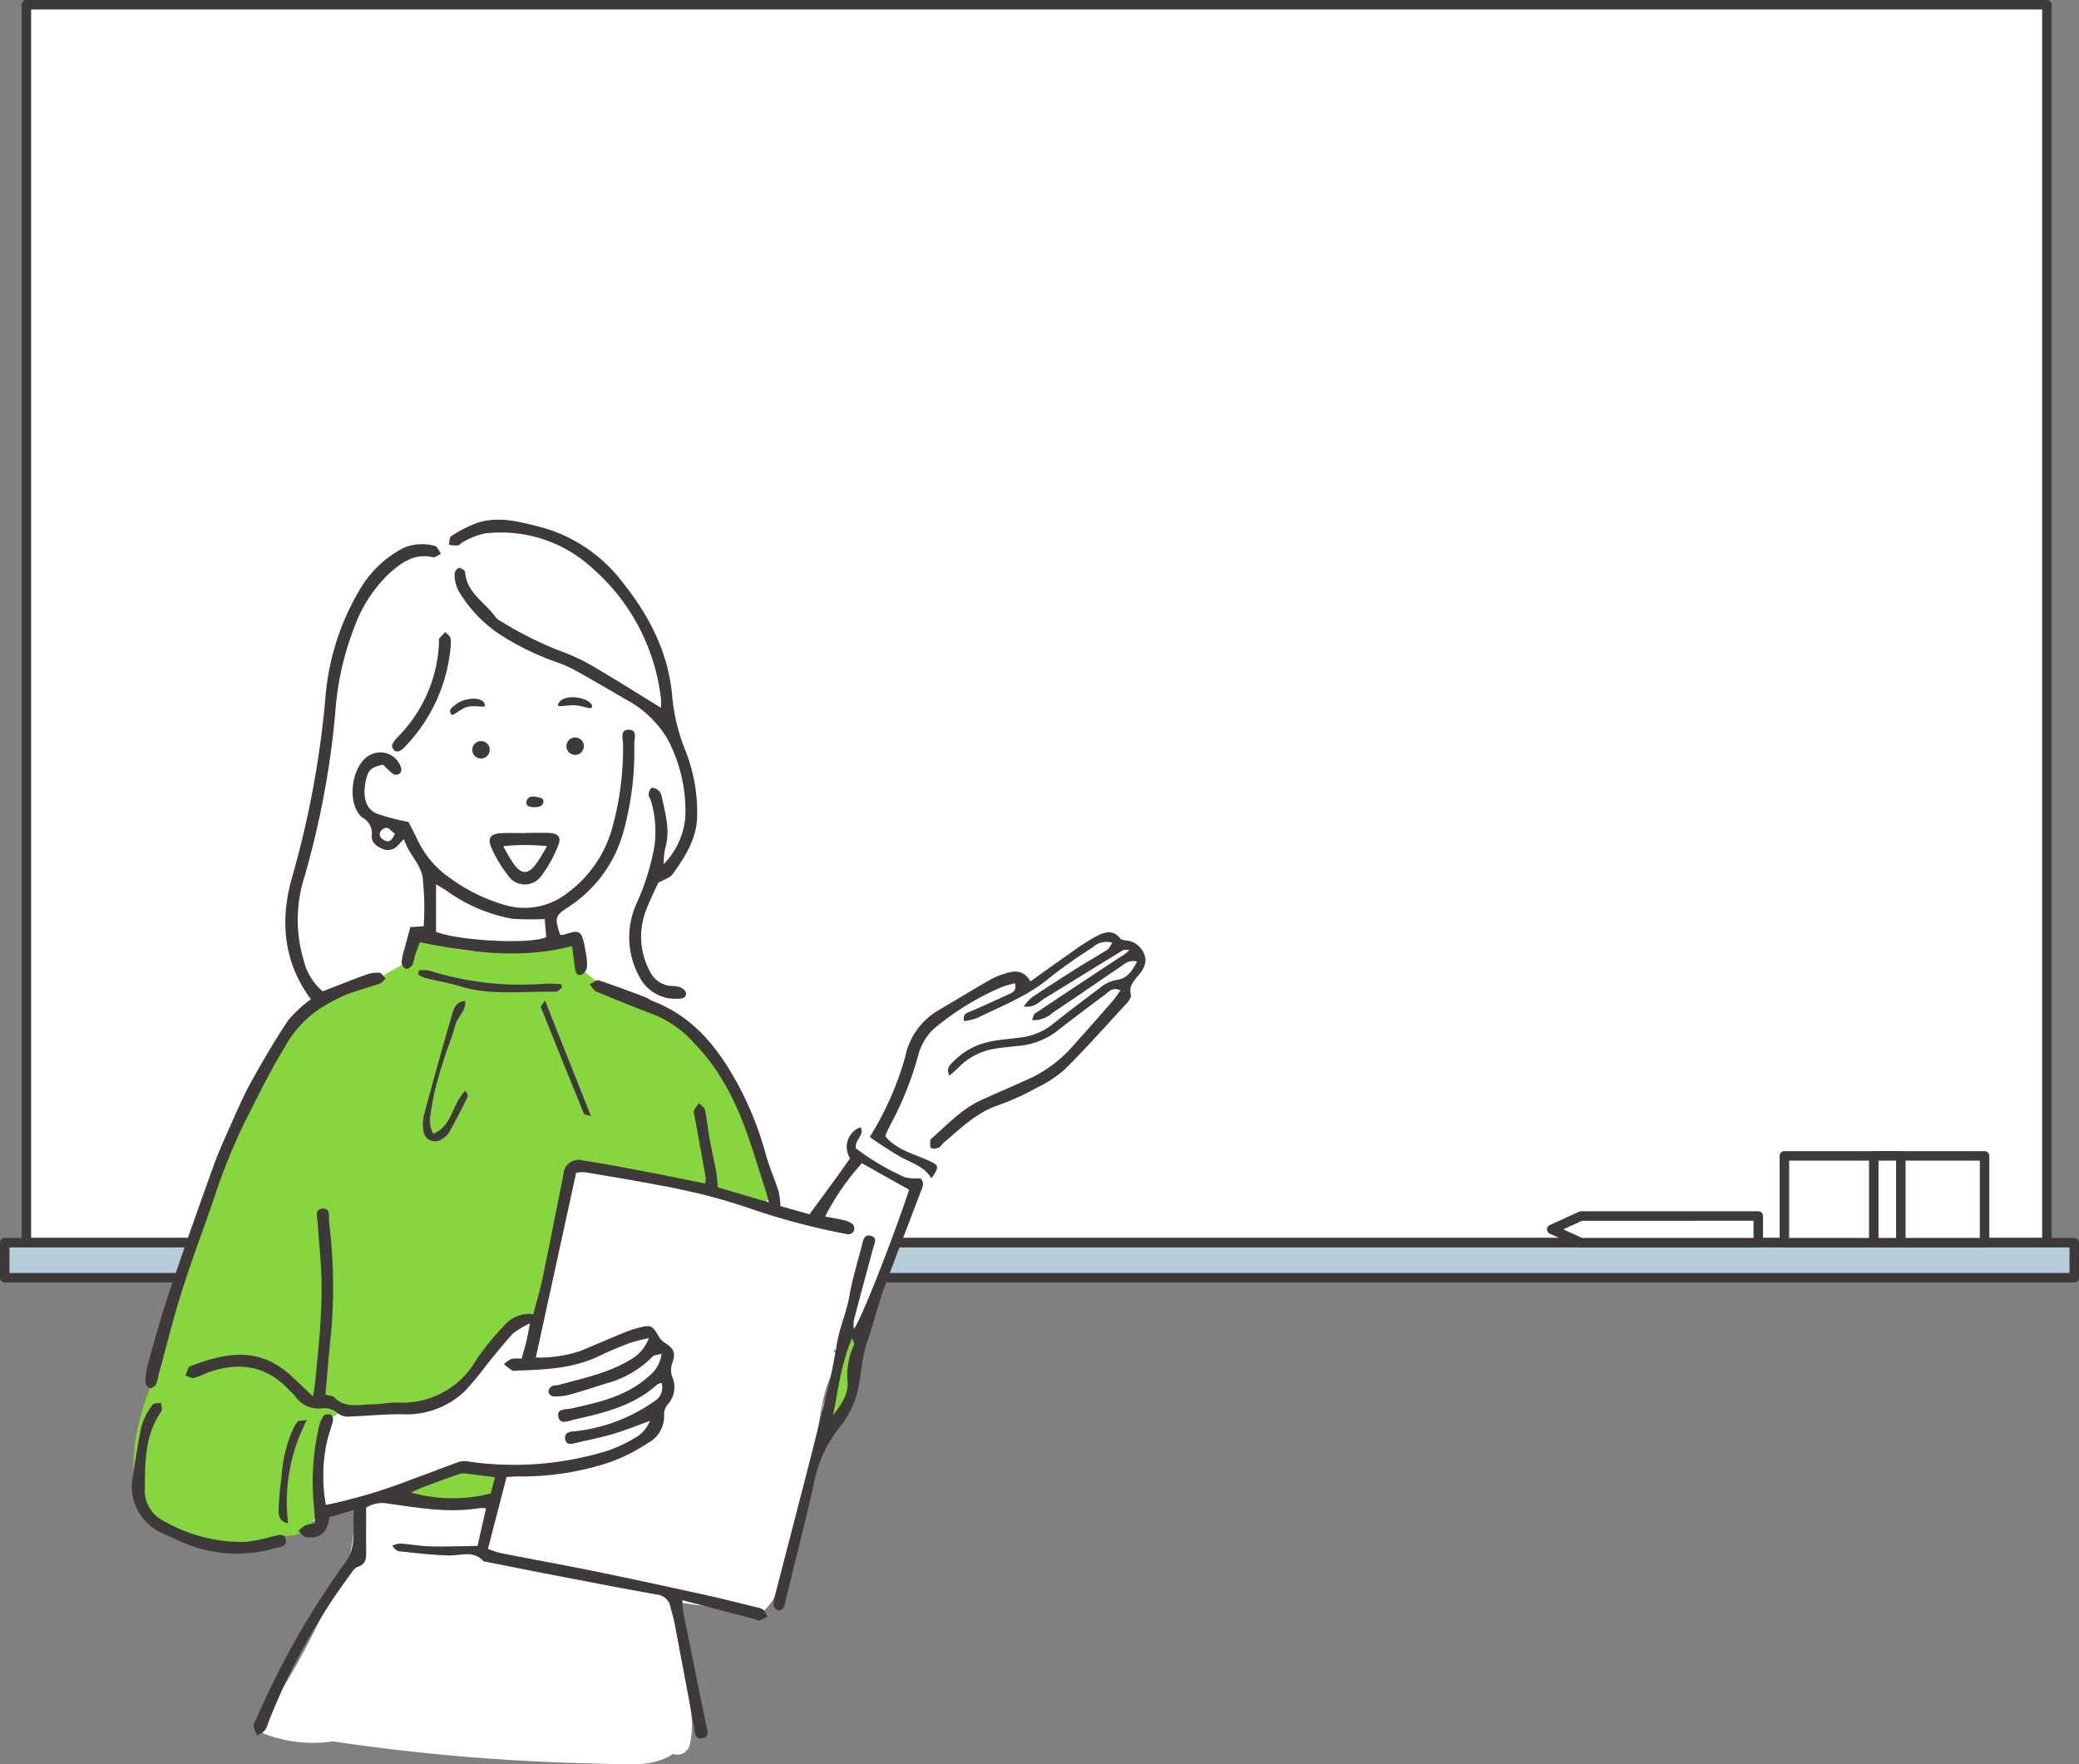 <svg id="グループ_5837" data-name="グループ 5837" xmlns="http://www.w3.org/2000/svg" xmlns:xlink="http://www.w3.org/1999/xlink" width="245.84" height="208.594" viewBox="0 0 245.84 208.594">
  <rect x="0" y="0" width="245.84" height="208.594" fill="#808080" stroke="none"/>
  <defs>
    <clipPath id="clip-path">
      <rect id="長方形_1937" data-name="長方形 1937" width="245.84" height="208.594" fill="none"/>
    </clipPath>
  </defs>
  <rect id="長方形_1933" data-name="長方形 1933" width="238.928" height="146.369" transform="translate(3.117 0.561)" fill="#fff"/>
  <g id="グループ_5836" data-name="グループ 5836">
    <g id="グループ_5835" data-name="グループ 5835" clip-path="url(#clip-path)">
      <path id="パス_21694" data-name="パス 21694" d="M243.587,147.492H4.659a.561.561,0,0,1-.561-.561V.561A.561.561,0,0,1,4.659,0H243.587a.561.561,0,0,1,.561.561V146.931a.561.561,0,0,1-.561.561M5.221,146.369H243.026V1.123H5.221Z" transform="translate(-1.542)" fill="#3e3a39"/>
      <rect id="長方形_1934" data-name="長方形 1934" width="244.717" height="4.144" transform="translate(0.561 146.931)" fill="#b6ccd9"/>
      <path id="パス_21695" data-name="パス 21695" d="M245.279,239.944H.561A.561.561,0,0,1,0,239.382v-4.144a.561.561,0,0,1,.561-.561H245.279a.561.561,0,0,1,.561.561v4.144a.561.561,0,0,1-.561.561M1.123,238.821H244.717V235.8H1.123Z" transform="translate(0 -88.308)" fill="#3e3a39"/>
      <rect id="長方形_1935" data-name="長方形 1935" width="23.67" height="10.261" transform="translate(211.001 136.67)" fill="#fff"/>
      <path id="パス_21696" data-name="パス 21696" d="M361.634,229.609h-23.67a.561.561,0,0,1-.561-.561V218.786a.561.561,0,0,1,.561-.561h23.67a.561.561,0,0,1,.561.561v10.261a.561.561,0,0,1-.561.561m-23.109-1.123h22.548v-9.139H338.525Z" transform="translate(-126.962 -82.117)" fill="#3e3a39"/>
      <rect id="長方形_1936" data-name="長方形 1936" width="3.199" height="10.261" transform="translate(221.573 136.67)" fill="#fff"/>
      <path id="パス_21697" data-name="パス 21697" d="M358.113,229.609h-3.2a.561.561,0,0,1-.561-.561V218.786a.561.561,0,0,1,.561-.561h3.2a.561.561,0,0,1,.561.561v10.261a.561.561,0,0,1-.561.561m-2.638-1.123h2.076v-9.139h-2.076Z" transform="translate(-133.341 -82.117)" fill="#3e3a39"/>
      <path id="パス_21698" data-name="パス 21698" d="M318.621,233.676H297.665L294.2,232.1l3.462-1.575h20.957Z" transform="translate(-110.707 -86.745)" fill="#fff"/>
      <path id="パス_21699" data-name="パス 21699" d="M318.282,233.9H297.326a.564.564,0,0,1-.233-.051l-3.462-1.575a.561.561,0,0,1,0-1.022l3.462-1.576a.564.564,0,0,1,.233-.051h20.957a.561.561,0,0,1,.561.561v3.151a.561.561,0,0,1-.561.561m-20.835-1.123h20.274v-2.028H297.448l-2.228,1.014Z" transform="translate(-110.368 -86.406)" fill="#3e3a39"/>
      <path id="パス_21700" data-name="パス 21700" d="M151.6,151.071a1.5,1.5,0,0,0-.751-1.309,3.529,3.529,0,0,0-1.589-.467,1.537,1.537,0,0,0-2.073-.544A3.8,3.8,0,0,0,145.7,150.3a24.11,24.11,0,0,0-2.83,1.869,42.344,42.344,0,0,0-3.506,2.858,1.39,1.39,0,0,0-.9,0,1.2,1.2,0,0,0-.271-.361,1.68,1.68,0,0,0-.651-.372,1.409,1.409,0,0,0-1.815-.076,1.442,1.442,0,0,0-.906-.291,1.391,1.391,0,0,0-1.416,1.1,1.259,1.259,0,0,0-.891.437c-1.09,1.32-2.857,1.952-4.308,2.989a5.4,5.4,0,0,0-2.545,4.753c-.128.251-.253.506-.371.766-1.138,2.5-1.943,5.14-3.084,7.632-1.164.217-2.349.294-3.506.562a1.506,1.506,0,0,0-.241,2.8,21.648,21.648,0,0,0-3.176,4.992,1.185,1.185,0,0,0-.095.486c-.667.938-1.36,1.859-2.071,2.772a11.228,11.228,0,0,0-6.41-3.307,2.1,2.1,0,0,0-.649,0c-3.008-4.181-6.29-8.159-9.531-12.162-1.64-2.026-3.38-4.013-4.865-6.157-.9-1.292-2.11-3.139-2.193-4.768.573-.094,1.138-.225,1.7-.37.4-.1.791-.219,1.186-.335.19-.056,1.141-.232.48-.173a1.522,1.522,0,0,0,.206-3.029,18.509,18.509,0,0,1-.943-5.321,1.3,1.3,0,0,0,.6-.845,26.041,26.041,0,0,1,1.868-5.868,2.008,2.008,0,0,0,.145-.462,1.407,1.407,0,0,0,1.96-.549c1.633-2.865,3.9-7.37,1.681-10.392-.025-.087-.048-.175-.076-.261-.467-1.452-1.463-2.858-2.1-4.332a1.3,1.3,0,0,0,.2-.768,7.534,7.534,0,0,0-.238-1.482c0-.026-.009-.051-.014-.077a1.513,1.513,0,0,0,.42-.967c.29-3.906-1.954-7.211-3.169-10.76a1.5,1.5,0,0,0-1.509-1.044,18.152,18.152,0,0,0-3.445-4.685,16.1,16.1,0,0,0-3.472-2.332,23.23,23.23,0,0,0-9.355-2.593,10.414,10.414,0,0,0-7.259,2.064c-4.672,1.005-7.411,5.495-9.2,9.964a1.247,1.247,0,0,0-1.1,1.068c-1.453,8.8-1.851,17.87-4.181,26.5-.015.028-.03.056-.044.085a16.367,16.367,0,0,0-1.674,6.676,12.106,12.106,0,0,0,1.413,5.331,52.789,52.789,0,0,0,3.016,4.914,22.767,22.767,0,0,1,2.385,5.239c.674,2.053,1.189,4.156,1.679,6.26a22.442,22.442,0,0,1,.9,6.125c-.192,4.416-2.834,8.35-4.508,12.307-3.13,7.408-8.728,13.871-10.267,21.928a15.455,15.455,0,0,0-.02,5.781,4.982,4.982,0,0,0,2.406,3.74c2.747,1.275,5.918-.914,8.37-1.988a12.449,12.449,0,0,1,2.209-.76c-.191,1.431-.328,2.872-.53,4.306a16.945,16.945,0,0,1-2.011,6.027c-2.469,4.4-4.385,9.062-7.41,13.135a1.22,1.22,0,0,0-.205.923,1.578,1.578,0,0,0-1.632,1.123,1.552,1.552,0,0,0,1.06,1.864,16.017,16.017,0,0,0,7.842.8,245.422,245.422,0,0,0,30.354,2.6c1.782.063,3.584.115,5.367.076a8.354,8.354,0,0,0,4.053-.9,4.4,4.4,0,0,0,.446-.3,1.5,1.5,0,0,0,1.964-.977,9.819,9.819,0,0,0,.2-3.7c-.044-.52-.1-1.037-.174-1.554-.032-.631-.092-1.246-.155-1.815a55.743,55.743,0,0,0-1.32-7.239c-.226-.908-.468-1.847-.77-2.767,3.188.493,6.49.876,9.444,1.295a2.3,2.3,0,0,0,.433.021,1.343,1.343,0,0,0,1.377-.411c1.582-1.647,2.193-4.092,2.725-6.244.624-2.523,1.02-5.1,1.733-7.6.726-2.55,1.257-5.089,1.731-7.7.423-2.337.738-5.122,2.132-7.052a1.5,1.5,0,0,0-.382-1.96l.173-.059a1.261,1.261,0,0,0,1.349-.131c3.119-2.151,4.4-6.514,5.4-9.966a59.17,59.17,0,0,0,1.938-9.4,1.43,1.43,0,0,0,.207-.063,1.562,1.562,0,0,0,.562.1,1.538,1.538,0,0,0,1.072-2.587,63.191,63.191,0,0,1,5.463-5.328,70.546,70.546,0,0,1,6.767-4.19,50.588,50.588,0,0,0,6.874-5.082A14.24,14.24,0,0,0,150.2,154.5a1.447,1.447,0,0,0,.012-.857,3.38,3.38,0,0,0,1.389-2.577" transform="translate(-17.483 -37.693)" fill="#fff"/>
      <path id="パス_21701" data-name="パス 21701" d="M99.951,206.771l-.056-.031a6.043,6.043,0,0,0-.419-2.071c-.4-1.295-.866-2.566-1.328-3.838a39.379,39.379,0,0,0-4-8.8,15.577,15.577,0,0,0-3.741-4.057,20.5,20.5,0,0,0-4.527-2.27c-2.8-1.116-5.9-2-7.851-4.457a1.106,1.106,0,0,0-.335-.283c.059-.193.111-.389.155-.586a1.556,1.556,0,0,0-2.7-1.338c-4.892.5-9.782,1.231-14.526-.525a1.173,1.173,0,0,0-.3-.069,1.5,1.5,0,0,0-.714-.168,1.524,1.524,0,0,0-1.226,2.379c-2.774.869-4.89,3.2-7.765,3.737a1.216,1.216,0,0,0-.584.293,1.442,1.442,0,0,0-.926.435c-.125.119-.253.234-.379.349a1.7,1.7,0,0,0-1.336.087c-5.467,2.639-6.753,9.018-9.132,14.016-.024.049-.044.1-.062.147a1.344,1.344,0,0,0-1.1,1.058c-2.437,9.606-7.886,18.28-8.932,28.249a.072.072,0,0,0-.009.017c-2.007,4.466-3.674,10.02-2.4,14.913,1.148,4.431,5.923,4.611,9.541,5.668a1.514,1.514,0,0,0,.7.046,11.617,11.617,0,0,0,6.507-.551,1.532,1.532,0,0,0,.689-.448c3.674.224,4.42-3.83,4.549-6.664.075-1.685,0-3.374.022-5.06,0-.364.017-.728.035-1.09.011-.2.026-.389.041-.583,0-.041.034-.285.042-.369,0-.035.013-.069.018-.1.056.007.115.012.18.015a1.866,1.866,0,0,0,1.324-.571,1.356,1.356,0,0,0,.341-.508,15.9,15.9,0,0,0,6.062.405c2.341-.227,5.245-.749,6.9-2.592a1.565,1.565,0,0,0,.264-.39c.1-.059.2-.12.3-.184a1.358,1.358,0,0,0,1.359-.742c.233-.4.462-.805.709-1.191.48-.563.936-1.151,1.411-1.7a1.684,1.684,0,0,0,.374-.7c.251-.286.508-.569.775-.846a13.806,13.806,0,0,1,4.414-3.284,1.583,1.583,0,0,0,1.1-1.64,1.427,1.427,0,0,0,.477-.573c1.814-3.739,1.876-8,2.848-11.982a1.429,1.429,0,0,0-.385-1.416,4.466,4.466,0,0,1,3.263-1.875A15.347,15.347,0,0,1,85.6,206.1c1.32.453,2.587,1.047,3.908,1.492a18.254,18.254,0,0,0,3.513.68c1.036.135,2.071.271,3.1.458a8.768,8.768,0,0,1,2.3.656,1.517,1.517,0,0,0,1.53-2.617" transform="translate(-9.525 -67.083)" fill="#87d53f"/>
      <path id="パス_21702" data-name="パス 21702" d="M84.97,277.361a7.167,7.167,0,0,0-4.428,1.455,1.222,1.222,0,0,0-.4.681c-.52-.024-1.04-.06-1.556-.115a1.518,1.518,0,0,0-1.516,1.516,1.547,1.547,0,0,0,1.516,1.516,22.538,22.538,0,0,0,5.126,0c1.668-.206,3.559-.81,4.2-2.539.688-1.848-1.624-2.54-2.94-2.518" transform="translate(-28.999 -104.369)" fill="#87d53f"/>
      <path id="パス_21703" data-name="パス 21703" d="M158.069,253.873A17.294,17.294,0,0,1,156.1,261c-1.016,1.676,1.606,3.2,2.618,1.53a14.108,14.108,0,0,0,1.554-7.333c.006-1.955-2.195-3.276-2.2-1.322" transform="translate(-58.652 -95.169)" fill="#87d53f"/>
      <path id="パス_21704" data-name="パス 21704" d="M120.187,209.1a29.779,29.779,0,0,1-5.721-3.384c-.218-1.06,1.081-1.547.515-2.507a2.485,2.485,0,0,0-1.223,3.666c-.445.634-.891,1.28-1.348,1.917-.491.684-.992,1.359-1.489,2.038l-1.955,2.67c-1.125-.316-2.252-.63-3.374-.954-.1-.029-.182-.123-.062-.037a9.876,9.876,0,0,0-.22-1.726c-.483-1.493-1.126-2.938-1.539-4.447a38.053,38.053,0,0,0-3.072-7.811c-2.359-4.457-5.3-8.321-10.226-10.212-.311-.12-.58-.352-.892-.469-1.834-.689-3.663-1.391-5.524-2-.281-.092-.719.293-1.083.456.264.3.472.737.8.875q3.478,1.456,7,2.8a13.02,13.02,0,0,1,4.7,3.453c3.235,3.362,5.116,7.462,6.553,11.812.6,1.81,1.168,3.629,1.745,5.446.127.4.226.809.389,1.4l-6.042-1.772c-.063-.666-.075-1.215-.173-1.748-.243-1.32-.548-2.628-.785-3.949-.208-1.158-.319-2.336-.559-3.486-.061-.291-.457-.511-.7-.764a5.036,5.036,0,0,0-.606.859c-.077.173.034.437.074.657.442,2.425.889,4.849,1.323,7.275a2.968,2.968,0,0,1-.07.7c-2.7-.537-5.273-1.068-7.857-1.559-2.2-.418-4.4-.833-6.613-1.166a1.784,1.784,0,0,0-2.281,1.647c-.832,4.119-1.632,8.244-2.489,12.357-.294,1.409-.719,2.79-1.084,4.188a3.711,3.711,0,0,0-3.341,1.24,31.149,31.149,0,0,0-3.4,4.143,10.037,10.037,0,0,1-9.223,5.053c-1.058-.022-2.119.2-3.18.211-1.511.022-3.119.5-4.4-.835-.186-.195-.586-.185-1.034-.311.232-2.549.422-5,.684-7.448a62.336,62.336,0,0,0-.247-12.924c-.065-.648.246-1.756-.868-1.618-.883.109-.518,1.093-.48,1.715.125,2.068.369,4.131.432,6.2.057,1.9,0,3.815-.117,5.716-.147,2.347-.408,4.687-.631,7.03-.046.479-.144.953-.236,1.549-1.1-1.036-1.953-1.894-2.862-2.688-3.664-3.2-7.5-2.5-11.7-.874-.051.02-.122.048-.139.09-.133.329-.256.662-.382.994.331.1.69.341.987.281a11.763,11.763,0,0,0,1.562-.607c3.578-1.294,6.836-.967,9.584,1.912.271.283.578.537.82.843a3.4,3.4,0,0,0,3.17,1.454,2.343,2.343,0,0,1,1.68.4,1.977,1.977,0,0,0,1.663.561c2.069-.085,4.14-.288,6.208-.266a9.972,9.972,0,0,0,7.355-2.73,35.865,35.865,0,0,0,2.564-3.1c1.032-1.25,2.028-2.532,3.129-3.716a9.8,9.8,0,0,1,2.013-1.2c-.2,1.01-.3,1.6-.437,2.174-.156.643-.35,1.277-.551,2a4.457,4.457,0,0,0-1.206.024,3.373,3.373,0,0,0-.878.614,7.5,7.5,0,0,0,.946.747c.169.1.44.026.664.019,3.313-.114,6.616-.244,9.687-1.741,1.157-.564,2.354-1.053,3.558-1.512a21.749,21.749,0,0,1,2.275-.577,4.861,4.861,0,0,1-2.01,2.444c-2.666,1.662-5.7,2.271-8.668,3.09-.267.074-.594.021-.811.157a.864.864,0,0,0-.386.649.751.751,0,0,0,.5.534,6.182,6.182,0,0,0,1.822-.15c1.513-.412,3.008-.894,4.5-1.373a11.906,11.906,0,0,0,5.469-3.155c.191-.21.612-.213,1.088-.362a3.89,3.89,0,0,1-1.459,2.621c-2.6,2.393-5.9,3.119-9.192,3.853-.653.146-1.783-.032-1.552,1,.218.984,1.232.46,1.884.313,3.511-.789,7.014-1.618,9.8-4.14a1.673,1.673,0,0,1,.515-.187,1.861,1.861,0,0,1-.886,2.183,19.914,19.914,0,0,1-9.483,3.543c-.5.019-1.111.163-1.04.831.089.828.727.669,1.294.533,1.468-.351,2.954-.634,4.4-1.065,1.468-.437,2.893-1.017,4.338-1.536a3.963,3.963,0,0,1-1.419,1.792,17.118,17.118,0,0,1-3.455,1.691,37.371,37.371,0,0,1-16.455,1.335,2.676,2.676,0,0,0-1.145-.009c-1.894.667-3.755,1.425-5.65,2.087a63.562,63.562,0,0,1-10.189,3.041,18.8,18.8,0,0,1,.145-7.551c.189-.816.5-1.6.689-2.421.05-.216-.1-.658-.235-.7-.274-.077-.761-.051-.883.125a3.939,3.939,0,0,0-.55,1.378,28.785,28.785,0,0,0-.56,9.534c.066.589.067,1.186.1,1.819a5,5,0,0,0-1.136.226,4.678,4.678,0,0,0-.83.658c.307.261.592.712.926.752,1.655.194,2.538-.578,2.756-2.374l2.891-.855c-.241,2.309.457,4.272-1.118,6.352a97.106,97.106,0,0,0-10.375,18.251c-.14.3-.394.624-.373.92a3.988,3.988,0,0,0,.43,1.125,3.733,3.733,0,0,0,.9-.565,3.1,3.1,0,0,0,.4-.917,76.126,76.126,0,0,1,9.662-17.475c.267-.352.536-.848.9-.957,1.023-.307,1.028-1.035,1.02-1.857-.017-1.731,0-3.462,0-5.141a3.494,3.494,0,0,1,2.505-.5c3.6.5,7.212,1.16,10.877.549a4.448,4.448,0,0,1,.791.032l-1,4.435c-1.946.024-3.783.1-5.616.051-1.173-.029-2.34-.253-3.513-.334a3.086,3.086,0,0,0-.947.245c.285.443.558.652.849.681,1.951.194,3.9.445,5.859.486,1.408.029,2.885-.644,4.07.678.06.067.213.049.324.07,2.25.447,4.5.9,6.751,1.338,4.456.857,8.91,1.732,13.377,2.526a1.835,1.835,0,0,1,1.68,1.564c.122.547.315,1.079.42,1.628q1.183,6.2,2.339,12.4c.12.641.041,1.576.99,1.408.98-.173.548-1.048.423-1.667-.884-4.4-1.788-8.792-2.672-13.19a14.148,14.148,0,0,1-.122-1.469c2.98.778,5.736,1.5,8.491,2.219.217.057.453.231.636.183a5,5,0,0,0,.947-.464,3.1,3.1,0,0,0-.475-.79,1.8,1.8,0,0,0-.774-.3c-2.062-.5-4.12-1.03-6.193-1.486-4.158-.916-8.32-1.825-12.492-2.676-3.9-.8-7.81-1.507-11.713-2.272a11.708,11.708,0,0,1-1.41-.484c.75-2.887,1.476-5.684,2.206-8.5.543-.026.93-.053,1.319-.062a32.891,32.891,0,0,0,11.078-1.743,21.041,21.041,0,0,0,4.313-2.205,3.585,3.585,0,0,0,1.905-3.5,1.993,1.993,0,0,1,.506-1.143,3.026,3.026,0,0,0,.538-3.009,2.4,2.4,0,0,1-.029-1.9c.382-1.12.132-1.6-.842-2.252a2.144,2.144,0,0,1-.692-.621c-.869-1.527-.978-1.6-2.623-1.164a12.606,12.606,0,0,0-1.587.54c-1.71.7-3.409,1.439-5.118,2.145a15.2,15.2,0,0,1-5.311.79c1.61-7.376,3.183-14.58,4.769-21.84a4.743,4.743,0,0,1,1.034-.065c2.925.494,5.854.971,8.767,1.534a70.362,70.362,0,0,1,11.042,2.849,82.048,82.048,0,0,0,11.182,2.935.7.7,0,0,0,.587-1.24,2.6,2.6,0,0,0-1.069-.427c-.646-.157-1.3-.261-2.1-.415a29.159,29.159,0,0,1,4.346-6.3l5.584,3.135c-2.034,6.135-5.828,15.749-6.546,16.447a4.467,4.467,0,0,1,.01-1.011c.738-2.818,1.5-5.63,2.256-8.443.155-.574.609-1.322-.264-1.554-.823-.218-.907.632-1.057,1.209-.505,1.954-1.109,3.893-1.451,5.876s-1.2,3.811-1.519,5.84c-.582,3.756-1.605,7.449-2.534,11.146-1.545,6.142-3.163,12.266-4.74,18.4a4.182,4.182,0,0,0-.158,1.318c.014.192.314.437.535.515.143.051.427-.112.556-.26a1.478,1.478,0,0,0,.229-.614c1.12-4.574,2.288-9.137,3.333-13.729a15.687,15.687,0,0,1,3.227-7.189,10.423,10.423,0,0,0,2.03-4.181c.471-1.859.445-3.783,1.107-5.692.647-1.864,1.137-3.841,1.8-5.723,1.4-3.964,2.958-7.871,4.436-11.808.243-.646.7-1.33.085-1.9a6.019,6.019,0,0,1-1.9-.137M71.281,246.505a18.08,18.08,0,0,1-9.425-.108c.47-.212.929-.45,1.41-.631q2.107-.793,4.229-1.54a1.9,1.9,0,0,1,.813-.067c1.1.122,2.2.273,3.455.432-.176.7-.333,1.325-.481,1.913m42.968-17.622a8.56,8.56,0,0,0-.776,4.541c.049,1.539-.874,2.685-1.729,3.861.607-2.985.927-6.034,2.253-9.14.164.462.3.649.251.737" transform="translate(-13.241 -69.926)" fill="#3e3a39" fill-rule="evenodd"/>
      <path id="パス_21705" data-name="パス 21705" d="M109.852,141.458c.73-.421,1.406-.594,1.716-1.027,1.5-2.1,2.895-4.229,2.9-7.005a19.837,19.837,0,0,0-1.373-7.566,22.482,22.482,0,0,1-1.59-6.587c-.461-5.055-2.714-9.427-5.865-13.362a18.052,18.052,0,0,0-9.727-6.531c-2.386-.611-4.829-1.273-7.292-.544a15.223,15.223,0,0,0-3.26,1.642c-.206.121-.17.653-.245,1a3.986,3.986,0,0,0,1.039.086c.251-.043.448-.336.7-.445a9.2,9.2,0,0,1,2.457-.967,15.924,15.924,0,0,1,12.732,4.07,24.154,24.154,0,0,1,8.139,15.434,8.275,8.275,0,0,1,.006,1.1c-2.615-1.6-5.116-3.18-7.66-4.68a23.364,23.364,0,0,0-3.6-1.789,41.834,41.834,0,0,1-7.517-3.666,2.655,2.655,0,0,1-.8-.6c-1.226-1.748-3.412-2.851-3.588-5.326-.013-.191-.5-.508-.732-.477a.875.875,0,0,0-.507.7,4.191,4.191,0,0,0,.423,1.934,15.871,15.871,0,0,0,5.026,5.3,31.979,31.979,0,0,0,6.287,3.1,14.749,14.749,0,0,1,2.609,1.128c1.964,1.08,3.893,2.224,5.831,3.352a12.577,12.577,0,0,1,4.969,4.661,18.088,18.088,0,0,1,2.139,9.239,8.973,8.973,0,0,1-2.567,5.617,9.306,9.306,0,0,1,.253-2.16c.521-2-.074-3.889-.47-5.8a1.381,1.381,0,0,0-.367-.742c-.221-.189-.616-.389-.831-.308-.2.075-.345.511-.358.8-.011.253.234.506.292.775a12.765,12.765,0,0,1,.394,5.3,28.452,28.452,0,0,1-2.084,6.716,9.658,9.658,0,0,0,.316,8.756,4.761,4.761,0,0,0,4.587,2.568c.478.008.99-.117.912-.7-.036-.266-.457-.565-.768-.687a6.386,6.386,0,0,0-1.161-.132,3.034,3.034,0,0,1-2.268-1.578,8.648,8.648,0,0,1-.6-7.155c.452-1.261,1.071-2.461,1.5-3.44" transform="translate(-32.028 -37.071)" fill="#3e3a39" fill-rule="evenodd"/>
      <path id="パス_21706" data-name="パス 21706" d="M195.152,177.7c-.207-.039-.488-.058-.6-.2-.942-1.208-2.033-.724-3.024-.2a29.444,29.444,0,0,0-2.951,1.931c-1.548,1.078-3.078,2.182-4.678,3.321-.768-1.342-1.843-1.319-2.992-.932a9.427,9.427,0,0,0-1.711.7c-2.087,1.2-4.145,2.452-6.22,3.674a8.226,8.226,0,0,0-3.881,5.469,36.243,36.243,0,0,1-4.194,9.477,43.848,43.848,0,0,0,3.76,2.429c1.291.671,2.709,1.1,3.534,2.467.98-1.427.89-1.541-.364-2.11-1.759-.8-3.738-1.244-5.1-2.871a12.635,12.635,0,0,1,.541-1.225,39.038,39.038,0,0,0,3.419-8.559,6.512,6.512,0,0,1,1.949-3.057,32.421,32.421,0,0,1,7.875-4.8,12.026,12.026,0,0,1,1.536-.437c.258.862-.242,1.079-.691,1.285-1.527.7-3.059,1.4-4.6,2.062-.426.183-.877.274-.715,1.12a6.64,6.64,0,0,0,1.53-.351c2.9-1.439,5.958-2.579,8.505-4.706a61.961,61.961,0,0,1,5.212-3.682,2.32,2.32,0,0,1,2.292-.52c-.232.33-.352.661-.588.81-1.228.783-2.5,1.5-3.729,2.278q-2.63,1.66-5.22,3.384a6.621,6.621,0,0,0-.944,1.056c1.324.191,1.852-.584,2.521-.99,3.064-1.862,6.1-3.765,9.167-5.628.211-.128.543-.059.818-.081a3.935,3.935,0,0,1-1.1.858q-5.052,3.326-10.085,6.681c-.166.111-.191.432-.329.772a3.225,3.225,0,0,0,2.416-.859c2.658-1.772,5.287-3.589,7.932-5.38.584-.4,1.133-.939,2.075-.678-.609,1.091-1.126,2.035-2.531,2.183a4.335,4.335,0,0,0-1.907.959q-2.908,2.151-5.737,4.407a7.521,7.521,0,0,1-3.714,1.433c-1.052.161-2.122.217-3.167.412a8.494,8.494,0,0,0-4.7,2.443c-.354.369-.871.753-.448,1.637a12.281,12.281,0,0,0,1-.863,7.6,7.6,0,0,1,4.385-2.308c.827-.147,1.668-.213,2.5-.309a8.884,8.884,0,0,0,4.687-1.658c1.9-1.491,3.829-2.935,5.76-4.38.508-.38.968-1,1.9-.543-.322.44-.583.858-.9,1.222-1.513,1.731-3.029,3.46-4.571,5.166a15.535,15.535,0,0,1-4.862,3.831c-2.031.949-4.1,1.816-6.14,2.747-2.29,1.043-3.974,2.883-5.827,4.5-.082.072-.19.178-.19.269,0,.307-.07.752.1.887s.622.074.9-.037c.237-.1.381-.4.594-.582,2-1.7,3.865-3.559,6.462-4.438A31.047,31.047,0,0,0,184.7,195.1a13.873,13.873,0,0,0,3.336-2.216c2.5-2.5,4.848-5.136,7.238-7.738.251-.274.584-.728.511-1-.3-1.145.452-1.74,1.03-2.489a2.826,2.826,0,0,0,.7-1.617,2.541,2.541,0,0,0-2.363-2.34" transform="translate(-62.053 -66.511)" fill="#3e3a39" fill-rule="evenodd"/>
      <path id="パス_21707" data-name="パス 21707" d="M44.451,159.463c-1.583,2.374-3.029,4.846-4.412,7.344-.921,1.664-1.667,3.429-2.443,5.169-.707,1.585-1.421,3.173-2.008,4.8-1.782,4.958-3.548,9.922-5.23,14.913-.912,2.707-1.662,5.47-2.44,8.22a10.707,10.707,0,0,0-.351,2.321.914.914,0,0,0,.508.724c.206.054.612-.215.748-.448a4.813,4.813,0,0,0,.3-1.126c.907-3.294,1.726-6.617,2.754-9.873,1.147-3.631,2.494-7.2,3.739-10.8a71.51,71.51,0,0,1,3.765-9.349c1.507-2.942,2.928-5.911,4.677-8.734a12.724,12.724,0,0,1,3.854-4.344,21.32,21.32,0,0,1,3.231-1.775c1.338-.555,2.766-.893,4.138-1.369.269-.093.466-.392.7-.6-.253-.246-.493-.68-.762-.7a4.136,4.136,0,0,0-1.63.266c-1.68.606-3.34,1.272-5.057,1.934a6.815,6.815,0,0,1-2.237-3.636,16.563,16.563,0,0,1,.051-9.8,102.731,102.731,0,0,0,3.671-19.476A34.261,34.261,0,0,1,52.269,113a16.686,16.686,0,0,1,4.054-6.3c1.523-1.355,3.037-2.489,5.249-1.987.271.062.632-.267.951-.414-.244-.322-.446-.874-.738-.927A5.563,5.563,0,0,0,58,103.66a12.786,12.786,0,0,0-4.79,4.4,29.511,29.511,0,0,0-4.316,12.786,112.946,112.946,0,0,1-3.918,21.477c-1.5,5.078-1.2,10.115,2.153,14.651a15.9,15.9,0,0,0-2.677,2.488" transform="translate(-10.373 -38.828)" fill="#3e3a39" fill-rule="evenodd"/>
      <path id="パス_21708" data-name="パス 21708" d="M92.287,159.35a15.43,15.43,0,0,0,6.6-9.019,35.473,35.473,0,0,0,1.269-10.307c-.018-.621.447-1.721-.725-1.682-.979.033-.618,1.032-.608,1.637a35.121,35.121,0,0,1-1.277,9.971,14.213,14.213,0,0,1-5.214,7.625,8.2,8.2,0,0,1-7.616,1.444,20.49,20.49,0,0,1-6.3-3.11,11.376,11.376,0,0,1-3.892-4.549c-.4-.85-.846-1.678-1.07-2.12a25.091,25.091,0,0,1-3.79-1c-1.29-.578-1.643-1.958-1.267-3.835.26-1.3.634-1.644,2.06-1.933a12.091,12.091,0,0,0,1.231,1.146.867.867,0,0,0,.743-.1.7.7,0,0,0,.168-.593,2.547,2.547,0,0,0-3.254-1.783c-2.618.766-3.383,5.987-1.319,7.606a2.082,2.082,0,0,1,1.091,2.069c-.105.765.531,1.333,1.266,1.6a1.545,1.545,0,0,0,1.836-.424c.162-.186.341-.358.7-.732.579,1.922,2.19,3.039,2.25,5a31.738,31.738,0,0,1,.08,5.315l-1.576.1c-.276,1.021-.514,1.874-.736,2.731a6.249,6.249,0,0,0-.3,1.471.94.94,0,0,0,.508.733c.2.059.618-.2.757-.432a5.366,5.366,0,0,0,.32-1.122c.184-.561.4-1.113.569-1.591,6.039,1.2,11.878,2.041,18,.457.122.911.238,1.72.336,2.53.059.477.2,1.006.752.868a1.289,1.289,0,0,0,.687-.954,7.056,7.056,0,0,0-.176-1.831c-.465-2.859-.8-2.454-2.718-1.932a1.236,1.236,0,0,1-.289-.028c-.669-2.025-.6-2.21.908-3.231m-21.878-8.055a.669.669,0,0,1-.059-1.14c.769-.61.989.282,1.5.443-.325.843-.743,1.212-1.44.7m6.3,10.938v-5.612c.422.254.83.485,1.224.738a18.929,18.929,0,0,0,7.824,3.335,31.8,31.8,0,0,0,3.8.025c.07.848.125,1.508.177,2.138-1.727.874-10.285.47-13.025-.624" transform="translate(-25.151 -52.057)" fill="#3e3a39" fill-rule="evenodd"/>
      <path id="パス_21709" data-name="パス 21709" d="M43.185,282.106c-.185-.872-.976-.485-1.542-.377a18.172,18.172,0,0,1-3.278.65,18.651,18.651,0,0,1-9.639-2.493,3.993,3.993,0,0,1-2.2-3.37c.032-3.278-.1-6.641,1.936-9.545.162-.231,0-.687-.007-1.038-.346.069-.871.019-1.006.225a8,8,0,0,0-1.306,2.495c-.494,2.237-.788,4.518-1.161,6.78a6.113,6.113,0,0,0,3.981,6.081c.46.208.925.4,1.38.622a16.147,16.147,0,0,0,11.593.987c.574-.155,1.43-.172,1.251-1.017" transform="translate(-9.4 -100.069)" fill="#3e3a39" fill-rule="evenodd"/>
      <path id="パス_21710" data-name="パス 21710" d="M97.1,157.912c-.947,0-1.9-.031-2.842.007-1.338.053-1.739.6-1.171,1.826a14.928,14.928,0,0,0,1.889,3.13,2.386,2.386,0,0,0,4.007.043,14.773,14.773,0,0,0,1.926-3.467c.457-1.045.041-1.532-1.135-1.559-.891-.021-1.783,0-2.674,0Zm2.515,1.543a21.914,21.914,0,0,1-1.373,2.222c-.919,1.138-1.639,1.109-2.542-.087a23.149,23.149,0,0,1-1.255-2.127,25.118,25.118,0,0,1,5.169-.007" transform="translate(-34.934 -59.411)" fill="#3e3a39" fill-rule="evenodd"/>
      <path id="パス_21711" data-name="パス 21711" d="M80.631,119.829a7.83,7.83,0,0,0-.716.76c-.082.113-.029.327-.036.495a16.787,16.787,0,0,1-4.867,11.139,2.964,2.964,0,0,0-.667.933c-.069.183.105.53.273.7a.68.68,0,0,0,.607.028,2.3,2.3,0,0,0,.647-.518,19.464,19.464,0,0,0,5.39-11.846,3.155,3.155,0,0,0-.024-1c-.1-.269-.4-.467-.607-.7" transform="translate(-27.97 -45.091)" fill="#3e3a39" fill-rule="evenodd"/>
      <path id="パス_21712" data-name="パス 21712" d="M82.007,198.828c.279-1.026.615-2.037.947-3.048.349-1.064.792-2.1,1.064-3.185.246-.981,1.3-1.644,1.161-2.852-1.119.1-1.354.949-1.556,1.641-1.145,3.919-2.236,7.854-3.3,11.8a4.929,4.929,0,0,0-.079,1.836,1.379,1.379,0,0,0,2.236,1.032,2.428,2.428,0,0,0,.835-.813c.758-1.368,1.47-2.761,2.167-4.16.061-.123-.112-.362-.239-.728-1.632,1.509-1.512,4.155-3.834,5.1-.687-1.27-.29-2.333-.155-3.352a25.2,25.2,0,0,1,.753-3.269" transform="translate(-30.177 -71.4)" fill="#3e3a39" fill-rule="evenodd"/>
      <path id="パス_21713" data-name="パス 21713" d="M95.506,186.472c.257.008.525-.331.787-.508-.039-.138-.077-.278-.115-.417-.637-.013-1.277-.065-1.912-.035a36.154,36.154,0,0,1-13.717-1.562,3.829,3.829,0,0,0-1.184-.016c-.028.163-.056.326-.084.489a4.309,4.309,0,0,0,.835.41c1.352.336,2.738.557,4.065.968,3.727,1.154,7.546.554,11.326.67" transform="translate(-29.833 -69.197)" fill="#3e3a39" fill-rule="evenodd"/>
      <path id="パス_21714" data-name="パス 21714" d="M55.052,269.4a3.626,3.626,0,0,0-.585,1,16.2,16.2,0,0,0-1.3,5.507c-.178,1.269-.3,2.55-.351,3.828-.027.7.057,1.466,1.13,1.663a20.884,20.884,0,0,1,2.213-12.215c-.531.09-.919.044-1.106.216" transform="translate(-19.872 -101.291)" fill="#3e3a39" fill-rule="evenodd"/>
      <path id="パス_21715" data-name="パス 21715" d="M107.634,203.049c.049.12.357.133.833.293l-5.444-13.685c-.291.454-.531.675-.488.784q2.516,6.318,5.1,12.608" transform="translate(-38.582 -71.367)" fill="#3e3a39" fill-rule="evenodd"/>
      <path id="パス_21716" data-name="パス 21716" d="M86.053,133.1c-.349.278-1.059.664-.562,1.222.213.24,1.105-.733,1.9-.909,1.065-.237,2.137.206,2.069-.189-.19-1.121-2.43-.9-3.409-.124" transform="translate(-32.105 -49.841)" fill="#3e3a39" fill-rule="evenodd"/>
      <path id="パス_21717" data-name="パス 21717" d="M105.812,132.984c-.214.5,1,.081,2.005.14s2,.635,2.005.141c0-.983-3.391-1.733-4.01-.281" transform="translate(-39.807 -49.736)" fill="#3e3a39" fill-rule="evenodd"/>
      <path id="パス_21718" data-name="パス 21718" d="M101.8,151.468c-.032-.284-.329-.348-1-.458-.711-.117-.954.279-1,.622-.077.568.5.628.967.624.541,0,1.107-.137,1.033-.788" transform="translate(-37.55 -56.816)" fill="#3e3a39" fill-rule="evenodd"/>
      <path id="パス_21719" data-name="パス 21719" d="M89.863,141.664c.221.258.409.67.673.727.238.052.561-.286,1.109-.606-.538-.338-.811-.636-1.1-.649-.22-.011-.455.339-.684.528" transform="translate(-33.815 -53.108)" fill="#3e3a39" fill-rule="evenodd"/>
      <path id="パス_21720" data-name="パス 21720" d="M107.7,141.1c.23.188.455.517.689.523s.474-.314.87-.609c-.43-.252-.7-.543-.936-.512s-.417.385-.622.6" transform="translate(-40.527 -52.868)" fill="#3e3a39" fill-rule="evenodd"/>
      <path id="パス_21721" data-name="パス 21721" d="M91.6,141.492a1.029,1.029,0,1,1-1.028-.995,1.012,1.012,0,0,1,1.028.995" transform="translate(-33.693 -52.868)" fill="#3e3a39" fill-rule="evenodd"/>
      <path id="パス_21722" data-name="パス 21722" d="M109.45,140.8a1.029,1.029,0,1,1-1.028-.995,1.012,1.012,0,0,1,1.028.995" transform="translate(-40.411 -52.607)" fill="#3e3a39" fill-rule="evenodd"/>
    </g>
  </g>
</svg>
